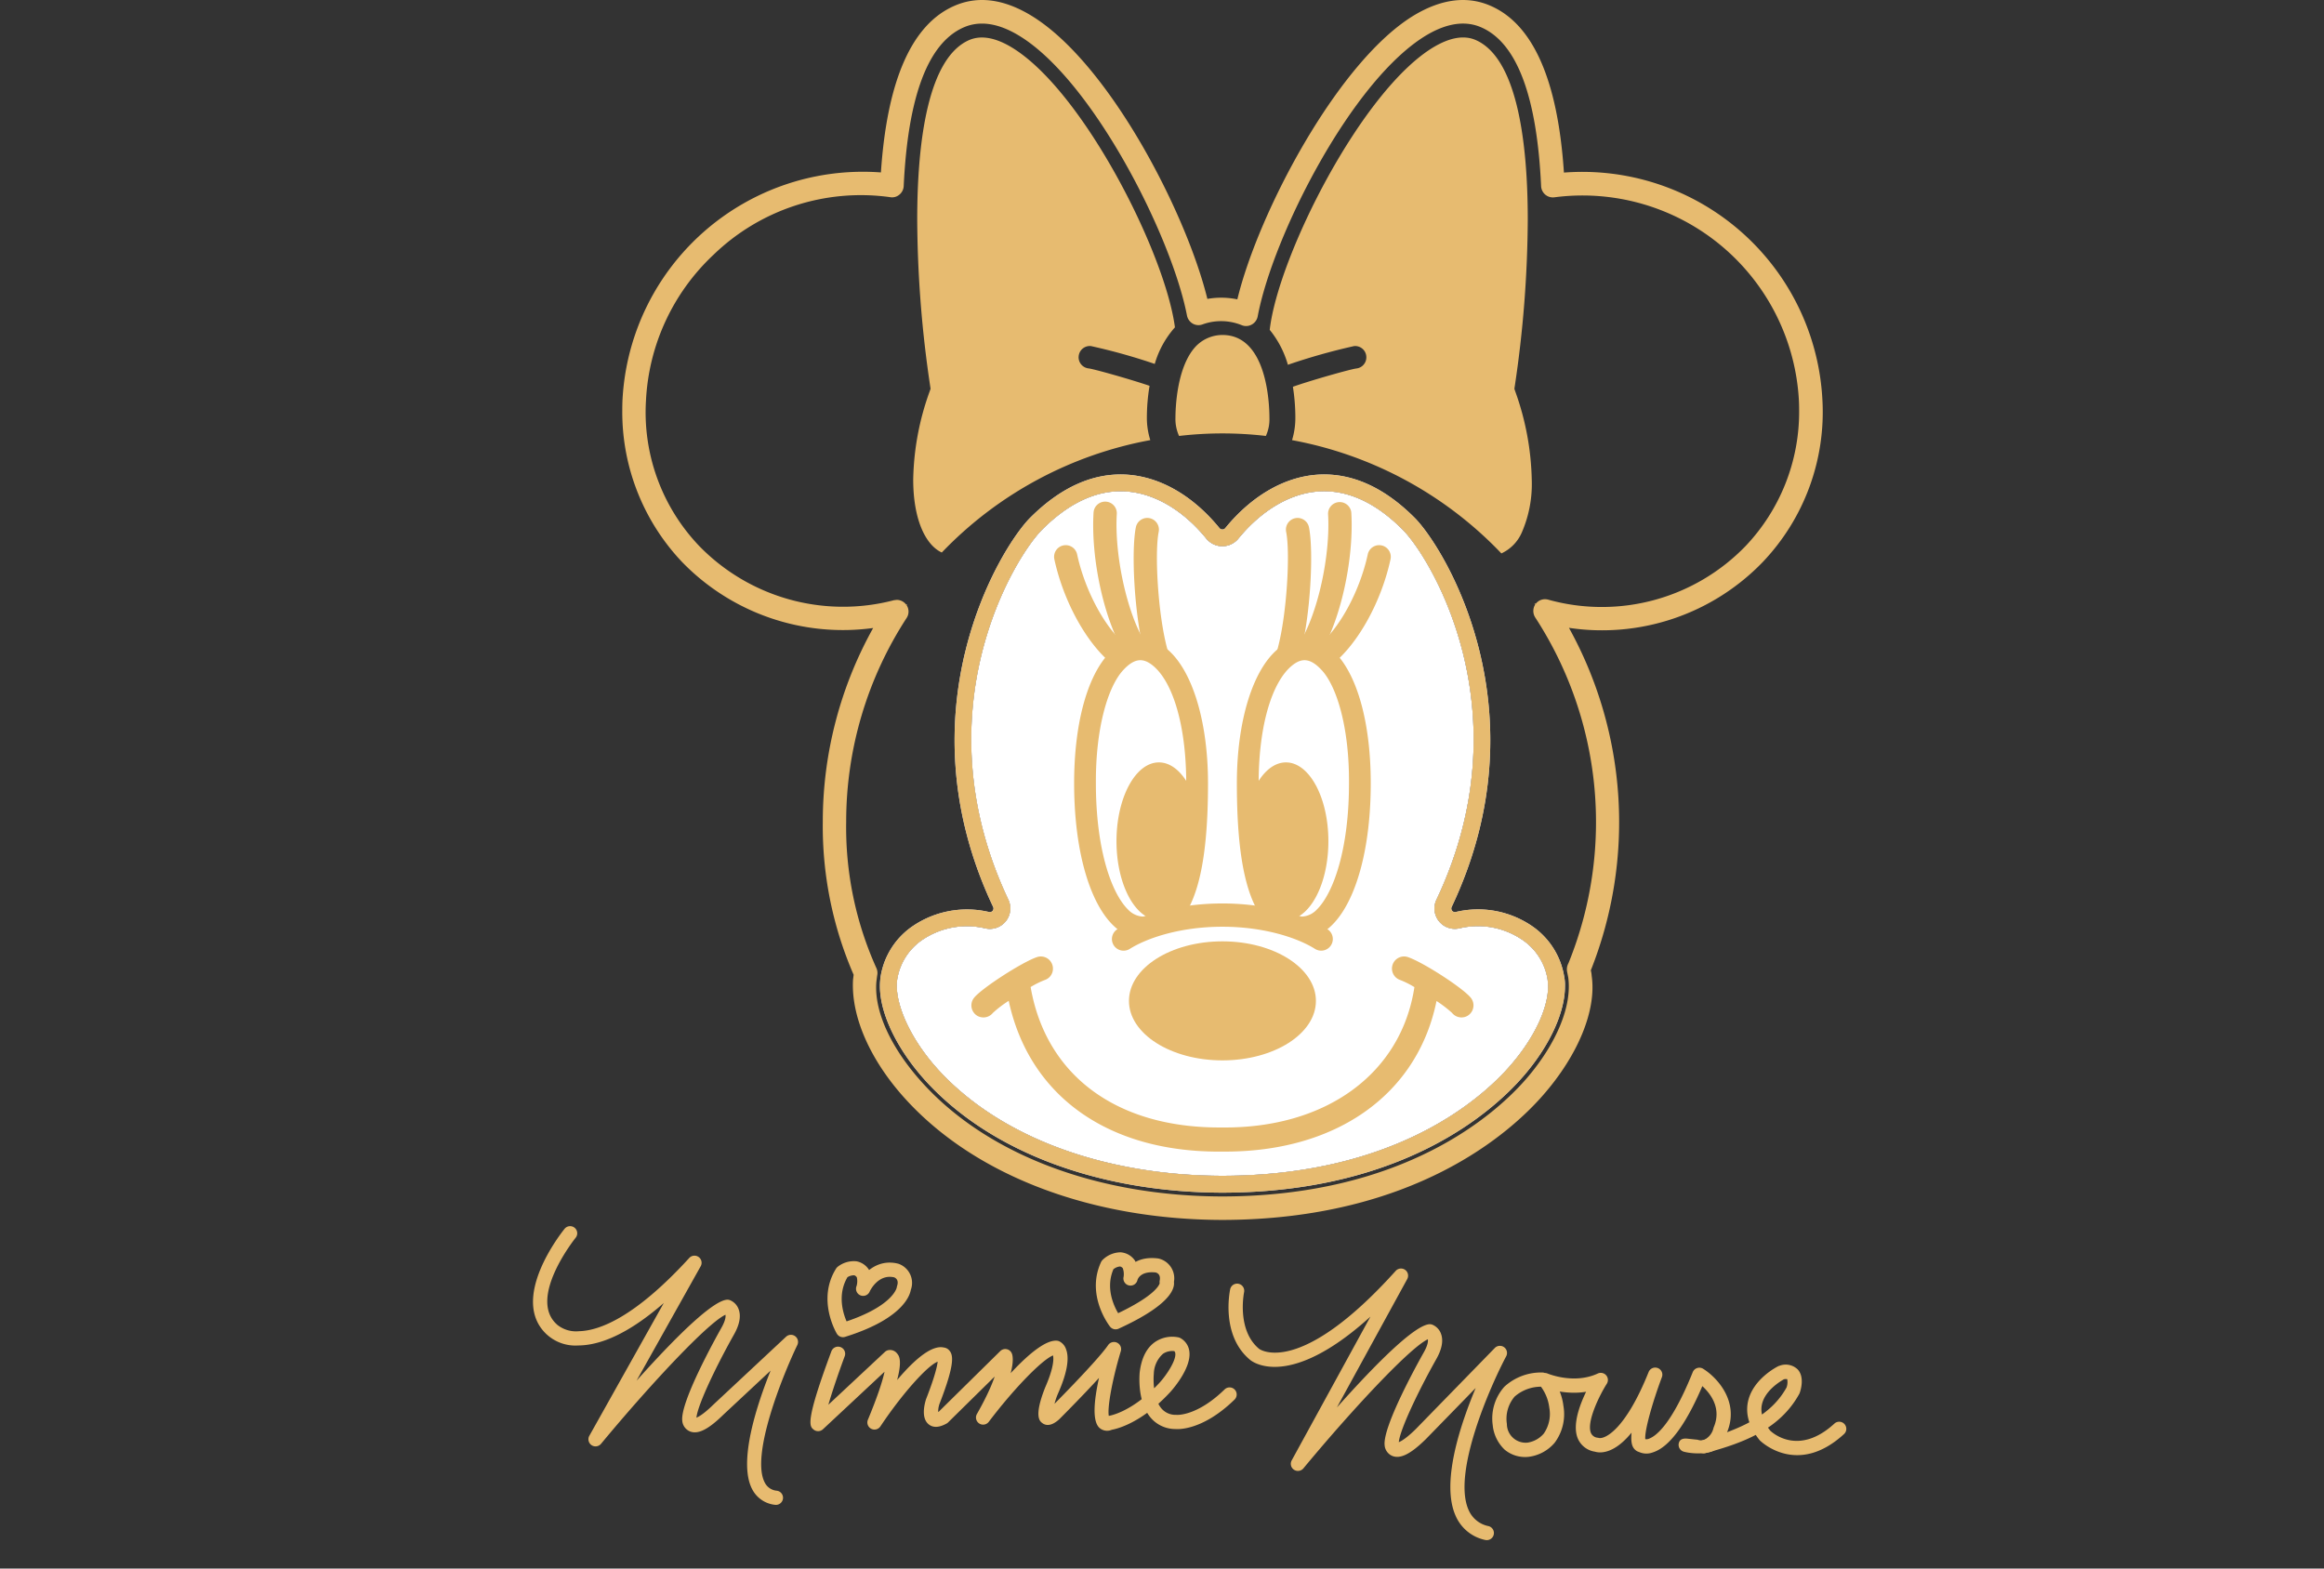 <svg xmlns="http://www.w3.org/2000/svg" xmlns:xlink="http://www.w3.org/1999/xlink" width="400" height="270" viewBox="0 0 400 270">
  <rect x="0" y="0" width="400" height="270" fill="#333333" stroke="none"/>
  <defs>
    <clipPath id="clip-path">
      <rect id="長方形_1917" data-name="長方形 1917" width="400" height="270" transform="translate(3967 4888)"/>
    </clipPath>
    <clipPath id="clip-path-2">
      <rect id="長方形_1903" data-name="長方形 1903" width="206.606" height="210" fill="none"/>
    </clipPath>
  </defs>
  <g id="series_minniemouse_mark" transform="translate(-3967 -4888)" clip-path="url(#clip-path)">
    <g id="グループ_2141" data-name="グループ 2141" transform="translate(703.709 -6.757)">
      <g id="グループ_2139" data-name="グループ 2139" transform="translate(3374.061 5054.585) rotate(20)">
        <path id="パス_1795" data-name="パス 1795" d="M5,.486c-.386.509-9.362,12.542-2.3,18.4-.03-.025-.058-.049-.084-.075a7.281,7.281,0,0,0,5.409,1.667c5.774-.23,12.654-4.983,20.453-14.125a1.224,1.224,0,0,1-2.02-1.355L10.5,35.95a1.225,1.225,0,0,0,2.059,1.309c8.56-11.091,18.794-22.771,21.105-23.12a1.22,1.22,0,0,1-.556-.046.437.437,0,0,1-.07-.026.329.329,0,0,1,.14.2c.054.174.167.857-.639,2.373-1.111,2.15-6.594,12.974-6.146,16.149a2.172,2.172,0,0,0,1.423,1.815c1.4.479,3.135-.477,5.625-3.1L45.479,19.457A1.224,1.224,0,0,1,43.493,18.1c-.874,1.985-8.435,19.589-4.632,26.109a5,5,0,0,0,3.984,2.5,1.224,1.224,0,1,0,.244-2.436,2.541,2.541,0,0,1-2.113-1.3c-2.694-4.618,2.52-18.81,4.758-23.889a1.224,1.224,0,0,0-1.987-1.358L31.691,29.8c-2.312,2.438-3.149,2.478-3.157,2.478a.387.387,0,0,1,.291.184.151.151,0,0,1,0,.04c-.232-1.653,2.812-8.769,5.885-14.72.953-1.794,1.2-3.3.721-4.476a2.651,2.651,0,0,0-1.574-1.541,1.22,1.22,0,0,0-.556-.046c-4.33.655-18.453,18.571-22.68,24.047a1.224,1.224,0,0,1,2.057,1.308L28.634,6.116a1.223,1.223,0,0,0-2.018-1.355c-9.041,10.6-15.073,13.062-18.543,13.26a5.142,5.142,0,0,1-3.74-.962L4.264,17C-1,12.631,6.874,2.069,6.954,1.963h0A1.224,1.224,0,1,0,5,.486" transform="matrix(0.951, -0.309, 0.309, 0.951, 0, 54.305)" fill="#e7bb70"/>
        <path id="パス_1796" data-name="パス 1796" d="M.192,4.582c-.06.326-1.381,8.005,3.837,12.037.328.265,8.655,6.552,26.4-14.606A1.224,1.224,0,0,1,28.4.675L11.8,33.67a1.224,1.224,0,0,0,2.062,1.3c8.56-11.091,18.8-22.771,21.107-23.122a1.179,1.179,0,0,1-.558-.044.373.373,0,0,1-.07-.025.316.316,0,0,1,.14.2c.054.176.168.857-.639,2.375C32.73,16.5,27.246,27.327,27.695,30.5a2.17,2.17,0,0,0,1.422,1.815c1.4.481,3.136-.477,5.625-3.1.019-.019,13.135-14.455,13.135-14.455A1.225,1.225,0,0,1,45.869,13.4c-.4.821-9.764,20.233-5.532,28.832A7.143,7.143,0,0,0,45.569,46.2a1.225,1.225,0,0,0,.491-2.4,4.739,4.739,0,0,1-3.526-2.648c-3.075-6.247,2.954-21.377,5.537-26.678a1.225,1.225,0,0,0-2.008-1.36L32.948,27.548c-2.273,2.4-3.11,2.436-3.119,2.436a.384.384,0,0,1,.291.184.15.15,0,0,1,.005.04c-.233-1.653,2.81-8.769,5.883-14.719.953-1.794,1.2-3.3.723-4.476a2.654,2.654,0,0,0-1.574-1.541,1.228,1.228,0,0,0-.558-.047C30.271,10.082,16.146,28,11.922,33.473a1.224,1.224,0,0,1,2.062,1.3l16.605-33A1.225,1.225,0,0,0,28.557.438C12.58,19.486,5.593,14.732,5.524,14.679,1.494,11.566,2.59,5.08,2.6,5.017v0a1.225,1.225,0,0,0-2.41-.439" transform="matrix(0.951, -0.309, 0.309, 0.951, 114.514, 19.505)" fill="#e7bb70"/>
        <path id="パス_1797" data-name="パス 1797" d="M3.165,4.6C-.952,16.972-.131,17.589.594,18.135a1.225,1.225,0,0,0,1.6-.114L14.126,6.07a1.23,1.23,0,0,1-.569.323.861.861,0,0,1-1.007-.4c.054.16.442,1.794-2.677,10.115a1.224,1.224,0,0,0,2.189,1.072C15.967,10.853,20.708,5.346,22,5.628a1.23,1.23,0,0,0,.667,0,1.007,1.007,0,0,1-.786-.088.765.765,0,0,1-.363-.405c.032.121.251,1.35-1.764,7.078-.011.03-.018.058-.026.088-.254.943-.7,3.238.623,4.233.792.6,1.831.512,3.087-.247a1.207,1.207,0,0,0,.254-.207L34.008,5.191A1.223,1.223,0,0,1,31.981,4.8a.4.4,0,0,1-.028-.086c0,.025.5,2.387-3.366,9.762a1.225,1.225,0,0,0,2.087,1.272c4.525-6.434,9.715-12,11.11-11.916a1.244,1.244,0,0,1-.36-.079.513.513,0,0,1-.207-.116c.007.009.839,1.136-1.044,5.853-1.822,5.127-.716,5.862-.242,6.176,1.157.769,2.376-.344,2.777-.709.025-.023.047-.046.07-.068.33-.353,8.088-8.67,10.038-11.745A1.224,1.224,0,0,1,50.6,2.172c-1.446,5.483-2.763,12.354-.837,13.959a2,2,0,0,0,2.225.191,1.237,1.237,0,0,1-.344.1c.195-.03,4.816-.765,10.1-6.919.6-.723,3.523-4.4,3-7.15A3.022,3.022,0,0,0,63.18.212a1.316,1.316,0,0,0-.335-.126,5.262,5.262,0,0,0-4.023.909c-1.436,1.062-2.271,2.856-2.48,5.327-.014.226-.323,5.128,2.231,7.817a5.568,5.568,0,0,0,4.318,1.724,1,1,0,0,1-.126,0c.183.016,4.558.326,10.053-5.415a1.223,1.223,0,1,0-1.766-1.694c-4.6,4.807-8.06,4.669-8.093,4.667l-.111,0a3.181,3.181,0,0,1-2.5-.957c-1.5-1.58-1.643-4.83-1.569-5.95a4.77,4.77,0,0,1,1.473-3.53,2.888,2.888,0,0,1,2.087-.495A1.137,1.137,0,0,1,62,2.355a.6.6,0,0,1,.346.455c.228,1.2-1.306,3.717-2.471,5.118C55.257,13.3,51.321,14,51.278,14a1.33,1.33,0,0,0-.333.1.237.237,0,0,1-.047.019.551.551,0,0,1,.5.2c-.553-.92.165-6.2,1.569-11.528a1.225,1.225,0,0,0-2.218-.967c-1.829,2.884-9.683,11.3-9.762,11.384.023-.023.047-.046.072-.068a2.115,2.115,0,0,1-.472.362.859.859,0,0,1,1.025.535,12.361,12.361,0,0,1,.851-3.691c1.381-3.459,1.741-6.032,1.05-7.6a2.31,2.31,0,0,0-1.218-1.285,1.258,1.258,0,0,0-.358-.079c-3.6-.221-10.476,8.985-13.267,12.953a1.225,1.225,0,0,1,2.087,1.272c4.295-8.2,3.77-11.033,3.5-11.707a1.223,1.223,0,0,0-2.027-.395L21.919,14.4a1.293,1.293,0,0,1,.254-.205,1.742,1.742,0,0,1-.625.283.5.5,0,0,1,.4.244,4.207,4.207,0,0,1,.144-1.781.757.757,0,0,1-.028.09c2.55-7.254,2.055-8.619,1.39-9.329a1.451,1.451,0,0,0-1.448-.426,1.236,1.236,0,0,1,.669,0C18.909,2.2,12.541,11.743,9.979,15.9a1.224,1.224,0,0,1,2.187,1.072C16.137,6.376,15.014,5.117,14.473,4.514a1.532,1.532,0,0,0-1.513-.495,1.215,1.215,0,0,0-.567.321L.462,16.292a1.229,1.229,0,0,1,1.606-.114.931.931,0,0,1,.367.556c-.116-1,1.494-6.678,3.052-11.364A1.224,1.224,0,1,0,3.165,4.6" transform="matrix(0.951, -0.309, 0.309, 0.951, 50.837, 53.98)" fill="#e7bb70"/>
        <path id="パス_1798" data-name="パス 1798" d="M3.883,11.277l0,0c-.118-.184-2.85-4.553-.46-8.653a1.226,1.226,0,0,1-.269.318,2.091,2.091,0,0,1,1.288-.49c.082.012.3.046.574.449a1.167,1.167,0,0,1-.132-.254,2.928,2.928,0,0,1,.046,1.643,1.225,1.225,0,0,0,2.3.848c.051-.125,1.371-3.165,4.2-2.559-.04-.009-.079-.019-.119-.032.411.149.867.532.595,1.467a1.158,1.158,0,0,0-.047.311l0-.053c0,.033-.486,3.387-9.413,6.512a1.223,1.223,0,0,1,1.432.49M14.261,4.7a3.488,3.488,0,0,0-2.2-4.481C12.025.206,11.985.2,11.945.187,8.071-.638,5.686,2.458,4.964,4.209a1.224,1.224,0,0,1,2.3.846A5.327,5.327,0,0,0,7.183,1.8a1.242,1.242,0,0,0-.13-.254A3.249,3.249,0,0,0,4.78.03a4.484,4.484,0,0,0-3.2,1.046,1.226,1.226,0,0,0-.269.318c-3.156,5.418.369,10.98.52,11.214a1.223,1.223,0,0,0,1.432.49C13.882,9.38,14.3,4.889,14.309,4.388a1.158,1.158,0,0,1-.047.311" transform="matrix(0.951, -0.309, 0.309, 0.951, 49.483, 42.744)" fill="#e7bb70"/>
        <path id="パス_1799" data-name="パス 1799" d="M4.566,11.27l0,0c-.14-.167-3.4-4.154-1.55-8.525a1.226,1.226,0,0,1-.225.349,2.088,2.088,0,0,1,1.215-.648c.084,0,.307.005.627.372a1.191,1.191,0,0,1-.161-.235,2.928,2.928,0,0,1,.253,1.625,1.224,1.224,0,0,1,2.406.455c.035-.144.465-1.625,3.175-1.4a.94.94,0,0,1-.123-.018c.426.1.927.419.776,1.381a1.211,1.211,0,0,0,.086.677.632.632,0,0,1-.067-.251c0,.021-.186,2.055-7.9,5.908a1.225,1.225,0,0,1,1.483.305m8.812-6.261A3.486,3.486,0,0,0,10.633.843c-.04-.007-.082-.012-.123-.016C6.5.49,4.969,2.9,4.724,4.216a1.224,1.224,0,0,0,2.406.455A5.337,5.337,0,0,0,6.642,1.45a1.311,1.311,0,0,0-.161-.237A3.246,3.246,0,0,0,4.034,0,4.493,4.493,0,0,0,.989,1.441a1.226,1.226,0,0,0-.225.349C-1.683,7.563,2.514,12.635,2.695,12.85a1.222,1.222,0,0,0,1.481.305c9.6-4.8,9.574-7.768,9.116-8.823a1.243,1.243,0,0,1,.086.677" transform="matrix(0.951, -0.309, 0.309, 0.951, 92.352, 25.551)" fill="#e7bb70"/>
        <path id="パス_1800" data-name="パス 1800" d="M8.33,1.771A9.325,9.325,0,0,0,1.871,4.426,8.194,8.194,0,0,0,.077,11.108a6.736,6.736,0,0,0,2.2,4.161,5.485,5.485,0,0,0,4.189,1.088,7.006,7.006,0,0,0,4.367-2.566,8.209,8.209,0,0,0,1.3-6.359,10.051,10.051,0,0,0-2.51-5.251,1.224,1.224,0,0,1-1.3,2.02c.226.09,5.606,2.148,10.629-.407a1.225,1.225,0,0,1-1.611-1.713c-.435.739-4.209,7.326-2.526,10.87a3.809,3.809,0,0,0,3.064,2.131,1.228,1.228,0,0,1-.211-.051c.96.326,6.013,1.234,11.215-13.149a1.223,1.223,0,0,1-2.31-.807c-1.351,4-3.437,11.012-2.213,13a1.736,1.736,0,0,0,1.244.835,1.246,1.246,0,0,1-.469-.17,3.106,3.106,0,0,0,2.636.116c2.961-1.034,5.887-5.478,8.7-13.211a1.223,1.223,0,0,1-1.757.646c.211.121,5.227,3.087,3.408,7.842a1.356,1.356,0,0,0-.063.23,2.956,2.956,0,0,1-1.078,1.729,1.569,1.569,0,0,1-1.559.314l-1.715-.121c-.811-.063-1.348.13-1.5.788a1.224,1.224,0,0,0,.911,1.473c1.5.353,4.151.293,5.227-.419a5.347,5.347,0,0,0,2.129-3.349,1.27,1.27,0,0,1-.063.23C42.469,5.623,38.379,1.558,35.929.161A1.226,1.226,0,0,0,34.17.807c-3.2,8.816-5.76,11.085-7,11.652a1.178,1.178,0,0,1-.834.147.5.5,0,0,1,.082.046,1.209,1.209,0,0,0-.467-.17.689.689,0,0,1,.514.344c-.412-1.039.923-6.512,2.429-10.97a1.225,1.225,0,0,0-2.313-.807C22.908,11.213,19.426,12.9,18.394,12.693a.427.427,0,0,1,.07.019,1.229,1.229,0,0,0-.211-.051,1.392,1.392,0,0,1-1.222-.76c-.888-1.867,1.248-6.585,2.422-8.576a1.224,1.224,0,0,0-1.609-1.713c-4.023,2.048-8.581.326-8.626.309a1.225,1.225,0,0,0-1.3,2.022A7.612,7.612,0,0,1,9.707,7.778a5.918,5.918,0,0,1-.8,4.5,4.589,4.589,0,0,1-2.735,1.646,3.237,3.237,0,0,1-3.663-3.089A5.879,5.879,0,0,1,3.675,6.085,6.9,6.9,0,0,1,8.3,4.219H8.3A1.224,1.224,0,1,0,8.33,1.771" transform="matrix(0.951, -0.309, 0.309, 0.951, 163.064, 19.791)" fill="#e7bb70"/>
        <path id="パス_1801" data-name="パス 1801" d="M1.611,15.619c6.134-1.9,12.43-4.414,15.6-10.7a1.1,1.1,0,0,0,.074-.183c.14-.441.774-2.71-.477-4A2.96,2.96,0,0,0,13.654.195a1.112,1.112,0,0,0-.246.1c-.174.093-4.24,2.324-4.96,6.2-.409,2.2.325,4.412,2.18,6.576.026.032.054.061.082.09.067.061,6.594,6.115,14.438-1.594a1.224,1.224,0,0,0-1.717-1.746c-6.12,6.013-10.838,1.748-11.034,1.564.033.032.06.06.09.093-1.346-1.571-1.9-3.093-1.634-4.525.5-2.715,3.688-4.483,3.719-4.5a1.238,1.238,0,0,1-.249.1,1.407,1.407,0,0,1,.762-.086.106.106,0,0,1-.04-.033A2.784,2.784,0,0,1,14.95,4a1.422,1.422,0,0,1,.075-.186C12.512,8.8,7.578,11.219.888,13.483a1.162,1.162,0,0,0-.828,1.46,1.1,1.1,0,0,0,1.46.706Z" transform="matrix(0.951, -0.309, 0.309, 0.951, 196.43, 7.885)" fill="#e7bb70"/>
      </g>
      <g id="グループ_2140" data-name="グループ 2140" transform="translate(3370.395 4894.758)">
        <g id="グループ_2113" data-name="グループ 2113" transform="translate(0 -0.001)" clip-path="url(#clip-path-2)">
          <path id="パス_2491" data-name="パス 2491" d="M127.849,112.376a10.176,10.176,0,0,0-4.469-6.914,13.567,13.567,0,0,0-10.706-1.9,3.512,3.512,0,0,1-3.961-4.929c15.294-32.275-.985-58.863-5.824-63.711-4.6-4.61-9.389-6.825-14.216-6.583C83.692,28.6,78.7,31.5,74.6,36.5a3.558,3.558,0,0,1-5.478,0c-4.081-5.006-9.07-7.9-14.067-8.159-4.81-.242-9.6,1.973-14.207,6.583-4.848,4.839-21.08,31.4-5.816,63.723a3.521,3.521,0,0,1-3.952,4.926,13.689,13.689,0,0,0-10.774,1.917,10.129,10.129,0,0,0-4.427,6.995c0,.03-.033.457-.051.606-.149,3.991,2.6,9.968,7.5,15.2,10.6,11.314,28.292,17.828,48.557,17.87,29.83-.06,44.566-13.27,49.513-18.945,4.09-4.7,6.535-9.81,6.535-13.679,0-.328-.069-1.018-.09-1.167" transform="translate(31.421 56.239)" fill="#fff"/>
          <path id="パス_2492" data-name="パス 2492" d="M102.325,207.582c-21.934-.048-41.252-7.272-53.005-19.823-6.105-6.514-9.511-14-9.117-20.02,0-.021.09-.752.143-1.137a62.51,62.51,0,0,1-5.353-26.131,66.833,66.833,0,0,1,10.055-35.287A37.057,37.057,0,0,1,10.4,94.8,36.247,36.247,0,0,1,.527,67.849,39.937,39.937,0,0,1,44.916,30.323C45.761,14.178,49.741,4.44,56.742,1.377,60.318-.2,64.324.323,68.65,2.938c13.267,8.022,26.937,34.684,30,49.294a11.987,11.987,0,0,1,7.332.125c2.973-14.473,17-41.741,30.275-49.563C140.5.3,144.434-.173,147.945,1.377c7,3.066,10.974,12.81,11.807,28.964a39.9,39.9,0,0,1,44.4,37.508A36.264,36.264,0,0,1,194.272,94.8a36.908,36.908,0,0,1-35.156,10.305,67.041,67.041,0,0,1,5.117,60.821,9.177,9.177,0,0,1,.206,1.093c.77,5.589-2.194,12.909-7.935,19.5-5.493,6.314-21.769,21-54.179,21.059M46.281,103.739a.572.572,0,0,1,.481.884,65.7,65.7,0,0,0-10.625,35.848,60.433,60.433,0,0,0,5.323,25.809.564.564,0,0,1,.036.37c-.036.176-.149,1.191-.152,1.194-.373,5.681,2.92,12.846,8.813,19.133,11.538,12.321,30.552,19.414,52.169,19.459,31.938-.057,47.924-14.47,53.316-20.665,5.526-6.347,8.389-13.327,7.657-18.671-.012-.075-.161-.812-.227-1.123a.581.581,0,0,1,.078-.424,65.9,65.9,0,0,0-5.768-61.036.573.573,0,0,1,.63-.866,35.832,35.832,0,0,0,35.43-9.64A35.114,35.114,0,0,0,203.007,67.9a38.751,38.751,0,0,0-43.718-36.341.579.579,0,0,1-.445-.125.561.561,0,0,1-.206-.415c-.74-16.055-4.493-25.677-11.156-28.594-3.153-1.391-6.735-.934-10.64,1.358-13.228,7.792-27.236,35.374-29.863,49.456a.574.574,0,0,1-.785.424,10.811,10.811,0,0,0-7.777-.143.57.57,0,0,1-.478-.036.585.585,0,0,1-.284-.391c-2.684-13.927-16.6-41.315-29.6-49.175C64.074,1.508,60.42,1.006,57.2,2.424,50.541,5.338,46.782,14.954,46.03,31a.574.574,0,0,1-.209.415.556.556,0,0,1-.445.125A38.779,38.779,0,0,0,1.67,67.9,35.109,35.109,0,0,0,11.23,94.013a35.986,35.986,0,0,0,34.911,9.744.566.566,0,0,1,.14-.018" transform="translate(0.96 0.968)" fill="#d4d9ee"/>
          <path id="パス_2493" data-name="パス 2493" d="M0,70.655c0-.63.012-1.269.042-1.908A41.432,41.432,0,0,1,44.518,29.68c1.057-15.822,5.3-25.462,12.61-28.663,4.03-1.776,8.478-1.227,13.228,1.645,13.4,8.111,26.737,34.021,30.349,48.787a13.754,13.754,0,0,1,5.159.078c3.651-15.094,17.5-41.282,30.618-49.014,4.669-2.735,9.049-3.242,13-1.5,7.314,3.2,11.544,12.849,12.592,28.692a41.371,41.371,0,0,1,44.485,39.037,37.442,37.442,0,0,1-10.276,28.015,38.427,38.427,0,0,1-33.341,11.315,69.132,69.132,0,0,1,3.759,58.961,4.618,4.618,0,0,1,.152.949c.848,5.845-2.275,13.539-8.3,20.453-5.607,6.463-22.238,21.5-55.259,21.557-22.34-.048-42.043-7.443-54.065-20.283-6.374-6.795-9.9-14.566-9.508-21.11v.009c0,.03.051-.409.1-.818a64.1,64.1,0,0,1-5.308-26.358,68.378,68.378,0,0,1,8.67-33.332A38.549,38.549,0,0,1,10.317,96.762,37.513,37.513,0,0,1,0,70.655m202.557.009c0-.579-.009-1.146-.039-1.726a37.3,37.3,0,0,0-42.052-34.98,2.03,2.03,0,0,1-2.317-1.884c-.708-15.485-4.168-24.683-10.285-27.358-2.714-1.2-5.857-.758-9.338,1.278-12.891,7.6-26.579,34.648-29.161,48.476a2.045,2.045,0,0,1-1.039,1.406,1.975,1.975,0,0,1-1.7.1,9.391,9.391,0,0,0-6.744-.14,2,2,0,0,1-1.657-.11,2.075,2.075,0,0,1-1.027-1.4c-2.636-13.676-16.243-40.544-28.922-48.2C64.72,3.97,61.517,3.5,58.755,4.717c-6.117,2.675-9.589,11.864-10.317,27.316a2.02,2.02,0,0,1-.779,1.5,1.917,1.917,0,0,1-1.585.4,36.481,36.481,0,0,0-30.4,9.947A36.866,36.866,0,0,0,4.081,68.938,33.311,33.311,0,0,0,13.24,93.979a34.548,34.548,0,0,0,33.511,9.338l.49-.06a2.019,2.019,0,0,1,1.615.809l.182-.042-.1.149a2.007,2.007,0,0,1,0,2.206,64.258,64.258,0,0,0-10.4,35.057,58.931,58.931,0,0,0,5.2,25.2,2.025,2.025,0,0,1,.149,1.2c-.048.3-.149,1.137-.149,1.137-.469,5.335,2.824,11.98,8.44,17.978,11.264,12.031,29.89,18.954,51.113,19,31.3-.06,46.948-14.127,52.226-20.163,5.248-6.045,7.971-12.58,7.3-17.53l-.209-1.057a2.223,2.223,0,0,1,.251-1.415,64.544,64.544,0,0,0-5.738-59.522,2.077,2.077,0,0,1,0-2.194l-.119-.2.221.06a2.012,2.012,0,0,1,2.114-.719,34.4,34.4,0,0,0,34.021-9.237,33.552,33.552,0,0,0,9.2-23.316" transform="translate(0 0.002)" fill="#e7bb70"/>
          <path id="パス_2494" data-name="パス 2494" d="M14.855,115.431c0-.239.009-.46.021-.69l.048-.609a12.992,12.992,0,0,1,5.666-9.088,16.6,16.6,0,0,1,13.061-2.364.626.626,0,0,0,.7-.857C18.357,68.011,35.6,39.937,40.723,34.8c5.219-5.207,10.744-7.7,16.414-7.422,5.824.3,11.562,3.58,16.16,9.219a.647.647,0,0,0,.49.227.62.62,0,0,0,.49-.209c4.627-5.666,10.374-8.938,16.172-9.237,5.687-.28,11.213,2.215,16.423,7.422,5.126,5.138,22.4,33.2,6.383,67.013a.621.621,0,0,0,.081.648.644.644,0,0,0,.63.212,16.483,16.483,0,0,1,12.977,2.323,13.1,13.1,0,0,1,5.7,8.89,7.134,7.134,0,0,1,.119,1.585c0,4.55-2.714,10.377-7.254,15.575-5.206,5.977-20.662,19.883-51.689,19.942C52.754,150.948,34.29,144.1,23.146,132.2c-5.168-5.529-8.291-11.873-8.291-16.772m2.953-1.018c0,.03-.03.46-.051.609-.149,3.991,2.606,9.965,7.5,15.2,10.6,11.312,28.3,17.829,48.557,17.867,29.83-.06,44.566-13.27,49.515-18.945,4.09-4.7,6.535-9.807,6.535-13.679,0-.328-.072-1.018-.09-1.167a10.187,10.187,0,0,0-4.472-6.914,13.57,13.57,0,0,0-10.7-1.9,3.51,3.51,0,0,1-3.961-4.926c15.294-32.275-.988-58.863-5.827-63.714-4.6-4.606-9.386-6.822-14.216-6.583-4.977.26-9.965,3.152-14.067,8.159a3.554,3.554,0,0,1-5.478,0c-4.078-5.007-9.067-7.9-14.067-8.159-4.807-.239-9.6,1.976-14.2,6.583-4.848,4.839-21.083,31.4-5.818,63.723a3.52,3.52,0,0,1-3.95,4.929,13.683,13.683,0,0,0-10.774,1.914,10.141,10.141,0,0,0-4.43,6.995" transform="translate(29.493 54.313)" fill="#d4d9ee"/>
          <path id="パス_2495" data-name="パス 2495" d="M94.825,55.378a1.649,1.649,0,0,0-1.039,3.131,17.563,17.563,0,0,1,2.773,1.4c-2.179,15.291-15.2,25-33.514,24.812-18.5.187-30.9-9.073-33.478-24.821a17.226,17.226,0,0,1,2.773-1.395,1.654,1.654,0,0,0-1.069-3.131c-2.484.829-9.365,5.269-10.64,6.872a1.648,1.648,0,1,0,2.576,2.057,23.646,23.646,0,0,1,3.347-2.523c3.314,16.685,16.757,26.453,36.478,26.235,19.5.209,33.571-10,36.571-26.208a24.554,24.554,0,0,1,3.3,2.5,1.646,1.646,0,1,0,2.57-2.057c-1.281-1.6-8.156-6.042-10.646-6.872" transform="translate(40.245 109.778)" fill="#e7bb70"/>
          <path id="パス_2496" data-name="パス 2496" d="M62.673,88.738c-19.16,0-32.6-9.652-36.123-25.952a19.3,19.3,0,0,0-2.723,2.078,2.091,2.091,0,0,1-2.928.328,2.091,2.091,0,0,1-.316-2.923c1.3-1.642,8.293-6.161,10.837-7.012a2.1,2.1,0,0,1,1.6.114,2.1,2.1,0,0,1,.932,2.794A2.045,2.045,0,0,1,32.76,59.2a15.257,15.257,0,0,0-2.436,1.21C32.948,75.581,45.048,84.585,62.79,84.585c.179,0,.355,0,.535,0,17.87.164,30.785-9.291,33.054-24.161A15.469,15.469,0,0,0,93.933,59.2a2.08,2.08,0,0,1,1.314-3.947c2.6.869,9.494,5.323,10.843,7.012a2.083,2.083,0,0,1-.313,2.921,2.026,2.026,0,0,1-1.514.444,2.082,2.082,0,0,1-1.412-.773,20.852,20.852,0,0,0-2.666-2.042C96.871,79.032,82.762,88.91,63.312,88.734c-.212,0-.427,0-.639,0M26.84,61.642a.451.451,0,0,1,.164.033.428.428,0,0,1,.257.314C30.524,78.414,44.045,88.1,63.312,87.875c19.321.223,33.165-9.7,36.153-25.856a.431.431,0,0,1,.257-.319.436.436,0,0,1,.406.042,25.218,25.218,0,0,1,3.386,2.573,1.234,1.234,0,0,0,.842.466,1.2,1.2,0,0,0,.878-.256,1.224,1.224,0,0,0,.188-1.717c-1.227-1.534-8.061-5.941-10.446-6.735a1.214,1.214,0,0,0-.928.066,1.2,1.2,0,0,0-.609.7,1.225,1.225,0,0,0,.066.941,1.209,1.209,0,0,0,.7.606,18.423,18.423,0,0,1,2.86,1.439.432.432,0,0,1,.206.43C95.083,75.6,81.986,85.441,63.844,85.441H62.778c-18.306,0-30.755-9.383-33.35-25.181a.428.428,0,0,1,.206-.439,17.778,17.778,0,0,1,2.854-1.433,1.185,1.185,0,0,0,.693-.606,1.238,1.238,0,0,0-.546-1.645,1.241,1.241,0,0,0-.946-.066c-2.388.8-9.219,5.2-10.437,6.733a1.218,1.218,0,0,0,1.09,1.976,1.212,1.212,0,0,0,.815-.453A26.461,26.461,0,0,1,26.6,61.714a.433.433,0,0,1,.239-.072" transform="translate(39.961 109.493)" fill="#e7bb70"/>
          <path id="パス_2497" data-name="パス 2497" d="M29.212,64.529c0,5.657,7.2,10.237,16.085,10.237s16.094-4.579,16.094-10.237S54.182,54.277,45.3,54.277,29.212,58.866,29.212,64.529" transform="translate(57.997 107.762)" fill="#e7bb70"/>
          <path id="パス_2498" data-name="パス 2498" d="M40.98,85.65c-3.687-3.487-5.4-11.168-5.4-24.164,0-10.813,2.746-19.345,6.932-22.805,3.129-2.582,6.75-2.376,9.771,1.182,3.383,3.982,5.481,11.777,5.481,21.623,0,15.106-4.532,25.91-11,26.269Z" transform="translate(70.633 73.341)" fill="#e7bb70"/>
          <path id="パス_2499" data-name="パス 2499" d="M47.043,88.471a.43.43,0,0,1-.149-.027l-5.777-2.1a.42.42,0,0,1-.146-.093c-3.78-3.574-5.538-11.35-5.538-24.477,0-10.657,2.714-19.521,7.087-23.133,3.433-2.833,7.311-2.374,10.371,1.236,3.55,4.177,5.586,12.16,5.586,21.9,0,15.348-4.693,26.328-11.41,26.7h-.024M41.5,85.563l5.609,2.045C53.3,87.17,57.617,76.572,57.617,61.77c0-9.538-1.961-17.318-5.379-21.342-2.762-3.251-6.1-3.66-9.171-1.129-4.18,3.454-6.777,12.064-6.777,22.471,0,12.8,1.654,20.363,5.207,23.794" transform="translate(70.348 73.057)" fill="#e7bb70"/>
          <path id="パス_2500" data-name="パス 2500" d="M42.976,85.65c3.69-3.487,5.4-11.168,5.4-24.164,0-10.813-2.747-19.345-6.932-22.805C38.321,36.1,34.7,36.3,31.676,39.863,28.3,43.846,26.2,51.641,26.2,61.486c0,15.106,4.532,25.91,11,26.269Z" transform="translate(52.007 73.341)" fill="#e7bb70"/>
          <path id="パス_2501" data-name="パス 2501" d="M37.485,88.469h-.024c-6.717-.373-11.41-11.35-11.41-26.7,0-9.741,2.036-17.721,5.582-21.9,3.066-3.606,6.944-4.069,10.374-1.233,4.373,3.609,7.087,12.473,7.087,23.134,0,13.124-1.758,20.9-5.538,24.477a.448.448,0,0,1-.149.089l-5.777,2.108a.469.469,0,0,1-.146.024m-.1-50.814a6.8,6.8,0,0,0-5.1,2.771c-3.415,4.027-5.377,11.8-5.377,21.345,0,14.8,4.317,25.4,10.511,25.836l5.606-2.045c3.553-3.427,5.21-10.995,5.21-23.79,0-10.41-2.6-19.02-6.777-22.474a6.416,6.416,0,0,0-4.075-1.642m5.876,48.28h0Z" transform="translate(51.721 73.056)" fill="#e7bb70"/>
          <path id="パス_2502" data-name="パス 2502" d="M47.541,39.778c-1.967-2.141-3.487-2.122-5.128-.773-3.371,2.776-5.663,10.072-5.723,19.834,1.274-1.985,2.907-3.182,4.7-3.182,4.027,0,7.3,6.072,7.3,13.565,0,6.105-2.173,11.27-5.158,12.968a3.8,3.8,0,0,0,3.152-1.185c2.943-2.9,5.553-10.559,5.553-21.76.06-9.577-2.09-16.641-4.69-19.467" transform="translate(72.843 75.578)" fill="#fff"/>
          <path id="パス_2503" data-name="パス 2503" d="M32,39.778c1.97-2.141,3.484-2.122,5.129-.773,3.37,2.776,5.66,10.072,5.72,19.834-1.269-1.985-2.908-3.182-4.7-3.182-4.03,0-7.3,6.072-7.3,13.565,0,6.105,2.17,11.27,5.156,12.968a3.8,3.8,0,0,1-3.152-1.185c-2.944-2.9-5.553-10.559-5.55-21.76C27.248,49.668,29.395,42.6,32,39.778" transform="translate(54.214 75.578)" fill="#fff"/>
          <path id="パス_2504" data-name="パス 2504" d="M30.24,60.219a2,2,0,0,1-1.072-3.7c4.391-2.773,11.147-4.427,18.071-4.427s13.679,1.654,18.07,4.427a2,2,0,1,1-2.141,3.388c-2.917-1.841-8.634-3.809-15.93-3.809s-13.013,1.968-15.93,3.809a2,2,0,0,1-1.069.311" transform="translate(56.055 103.425)" fill="#e7bb70"/>
          <path id="パス_2505" data-name="パス 2505" d="M39.772,54.828a1.948,1.948,0,0,1-.519-.069,2,2,0,0,1-1.418-2.451c1.585-5.92,2.17-16.479,1.451-20.044a2,2,0,1,1,3.929-.791c.824,4.084.28,15.2-1.508,21.871a2,2,0,0,1-1.935,1.484" transform="translate(74.979 59.293)" fill="#e7bb70"/>
          <path id="パス_2506" data-name="パス 2506" d="M40.98,56.144A2.006,2.006,0,0,1,39.272,53.1c3.081-5.048,5.245-14.942,4.824-22.053a2.005,2.005,0,0,1,4-.236c.475,8.066-1.848,18.545-5.406,24.375a2,2,0,0,1-1.714.961" transform="translate(77.384 57.424)" fill="#e7bb70"/>
          <path id="パス_2507" data-name="パス 2507" d="M41.838,52.409A2,2,0,0,1,40.6,48.833c3.69-2.9,7.239-9.407,8.628-15.819a2,2,0,1,1,3.917.851C51.55,41.22,47.5,48.5,43.077,51.985a2.014,2.014,0,0,1-1.239.424" transform="translate(79.084 62.407)" fill="#e7bb70"/>
          <path id="パス_2508" data-name="パス 2508" d="M33.3,54.827a2,2,0,0,1-1.935-1.484c-1.788-6.675-2.335-17.787-1.508-21.871a2,2,0,1,1,3.929.791c-.722,3.564-.134,14.124,1.451,20.044a2,2,0,0,1-1.418,2.451,1.95,1.95,0,0,1-.519.069" transform="translate(58.54 59.293)" fill="#e7bb70"/>
          <path id="パス_2509" data-name="パス 2509" d="M34.331,56.144a2.008,2.008,0,0,1-1.716-.961c-3.556-5.827-5.881-16.306-5.4-24.375a2,2,0,0,1,4,.236c-.421,7.114,1.746,17,4.824,22.053a2,2,0,0,1-.666,2.752,1.971,1.971,0,0,1-1.039.3" transform="translate(53.901 57.424)" fill="#e7bb70"/>
          <path id="パス_2510" data-name="パス 2510" d="M36.247,52.409a2.015,2.015,0,0,1-1.239-.424C30.581,48.5,26.536,41.223,24.942,33.864a2,2,0,1,1,3.917-.851c1.388,6.415,4.938,12.921,8.628,15.819a2,2,0,0,1-1.239,3.577" transform="translate(49.427 62.407)" fill="#e7bb70"/>
          <path id="パス_2511" data-name="パス 2511" d="M77.2,90.967a7.062,7.062,0,0,0,3.523-3.624,20.861,20.861,0,0,0,1.707-8.965,47.513,47.513,0,0,0-2.8-15.178l-.17-.49a.33.33,0,0,1-.015-.1l0-.042.078-.5a199.4,199.4,0,0,0,2.218-28.5c0-14.4-2.1-27.964-8.953-30.97-1.958-.86-4.365-.469-7.15,1.161C53.222,11.085,38.755,39.831,37.328,52.486a16.793,16.793,0,0,1,3.126,6.01A106.175,106.175,0,0,1,51.843,55.28a1.932,1.932,0,0,1,1.412.43,1.912,1.912,0,0,1,.692,1.3c.006.072.009.143.009.215a1.9,1.9,0,0,1-.418,1.191,1.934,1.934,0,0,1-1.308.719c-.988.11-8.03,2.114-10.914,3.147a34,34,0,0,1,.421,5.341,13.017,13.017,0,0,1-.567,3.845A66.376,66.376,0,0,1,77.2,90.967" transform="translate(74.11 4.295)" fill="#e7bb70"/>
          <path id="パス_2512" data-name="パス 2512" d="M32.517,36.693a64.4,64.4,0,0,1,14.936,0,6.858,6.858,0,0,0,.612-3.129c0-2.382-.391-14.252-8.084-14.252A6.367,6.367,0,0,0,35.5,21.166c-3.433,3.5-3.609,10.944-3.609,12.4a6.984,6.984,0,0,0,.624,3.126" transform="translate(63.32 38.349)" fill="#e7bb70"/>
          <path id="パス_2513" data-name="パス 2513" d="M58.345,58.352a16.182,16.182,0,0,1,3.475-6.3c-1.678-12.8-15.834-40.768-28.083-48.184-2.845-1.717-5.317-2.141-7.344-1.263-6.84,3-8.932,16.557-8.932,30.964a199.5,199.5,0,0,0,2.215,28.5l.075.5,0,.042a.287.287,0,0,1-.018.1l-.173.487a46.684,46.684,0,0,0-2.788,15.061c0,6.58,1.971,11.174,4.917,12.556A66.312,66.312,0,0,1,57.578,71.464a12.684,12.684,0,0,1-.588-3.845,33.155,33.155,0,0,1,.463-5.5c-3.18-1.09-9.562-2.89-10.476-2.994a1.946,1.946,0,0,1-1.317-.719,1.909,1.909,0,0,1-.421-1.191c0-.069.006-.14.012-.209a1.93,1.93,0,0,1,2.111-1.729,101.968,101.968,0,0,1,10.983,3.072" transform="translate(33.303 4.294)" fill="#e7bb70"/>
          <path id="パス_2514" data-name="パス 2514" d="M14.855,115.431c0-.239.009-.46.021-.69l.048-.609a12.992,12.992,0,0,1,5.666-9.088,16.6,16.6,0,0,1,13.061-2.364.626.626,0,0,0,.7-.857C18.357,68.011,35.6,39.937,40.723,34.8c5.219-5.207,10.744-7.7,16.414-7.422,5.824.3,11.562,3.58,16.16,9.219a.647.647,0,0,0,.49.227.62.62,0,0,0,.49-.209c4.627-5.666,10.374-8.938,16.172-9.237,5.687-.28,11.213,2.215,16.423,7.422,5.126,5.138,22.4,33.2,6.383,67.013a.621.621,0,0,0,.081.648.644.644,0,0,0,.63.212,16.483,16.483,0,0,1,12.977,2.323,13.1,13.1,0,0,1,5.7,8.89,7.134,7.134,0,0,1,.119,1.585c0,4.55-2.714,10.377-7.254,15.575-5.206,5.977-20.662,19.883-51.689,19.942C52.754,150.948,34.29,144.1,23.146,132.2c-5.168-5.529-8.291-11.873-8.291-16.772m2.953-1.018c0,.03-.03.46-.051.609-.149,3.991,2.606,9.965,7.5,15.2,10.6,11.312,28.3,17.829,48.557,17.867,29.83-.06,44.566-13.27,49.515-18.945,4.09-4.7,6.535-9.807,6.535-13.679,0-.328-.072-1.018-.09-1.167a10.187,10.187,0,0,0-4.472-6.914,13.57,13.57,0,0,0-10.7-1.9,3.51,3.51,0,0,1-3.961-4.926c15.294-32.275-.988-58.863-5.827-63.714-4.6-4.606-9.386-6.822-14.216-6.583-4.977.26-9.965,3.152-14.067,8.159a3.554,3.554,0,0,1-5.478,0c-4.078-5.007-9.067-7.9-14.067-8.159-4.807-.239-9.6,1.976-14.2,6.583-4.848,4.839-21.083,31.4-5.818,63.723a3.52,3.52,0,0,1-3.95,4.929,13.683,13.683,0,0,0-10.774,1.914,10.141,10.141,0,0,0-4.43,6.995" transform="translate(29.493 54.313)" fill="#e7bb70"/>
        </g>
      </g>
    </g>
  </g>
</svg>
